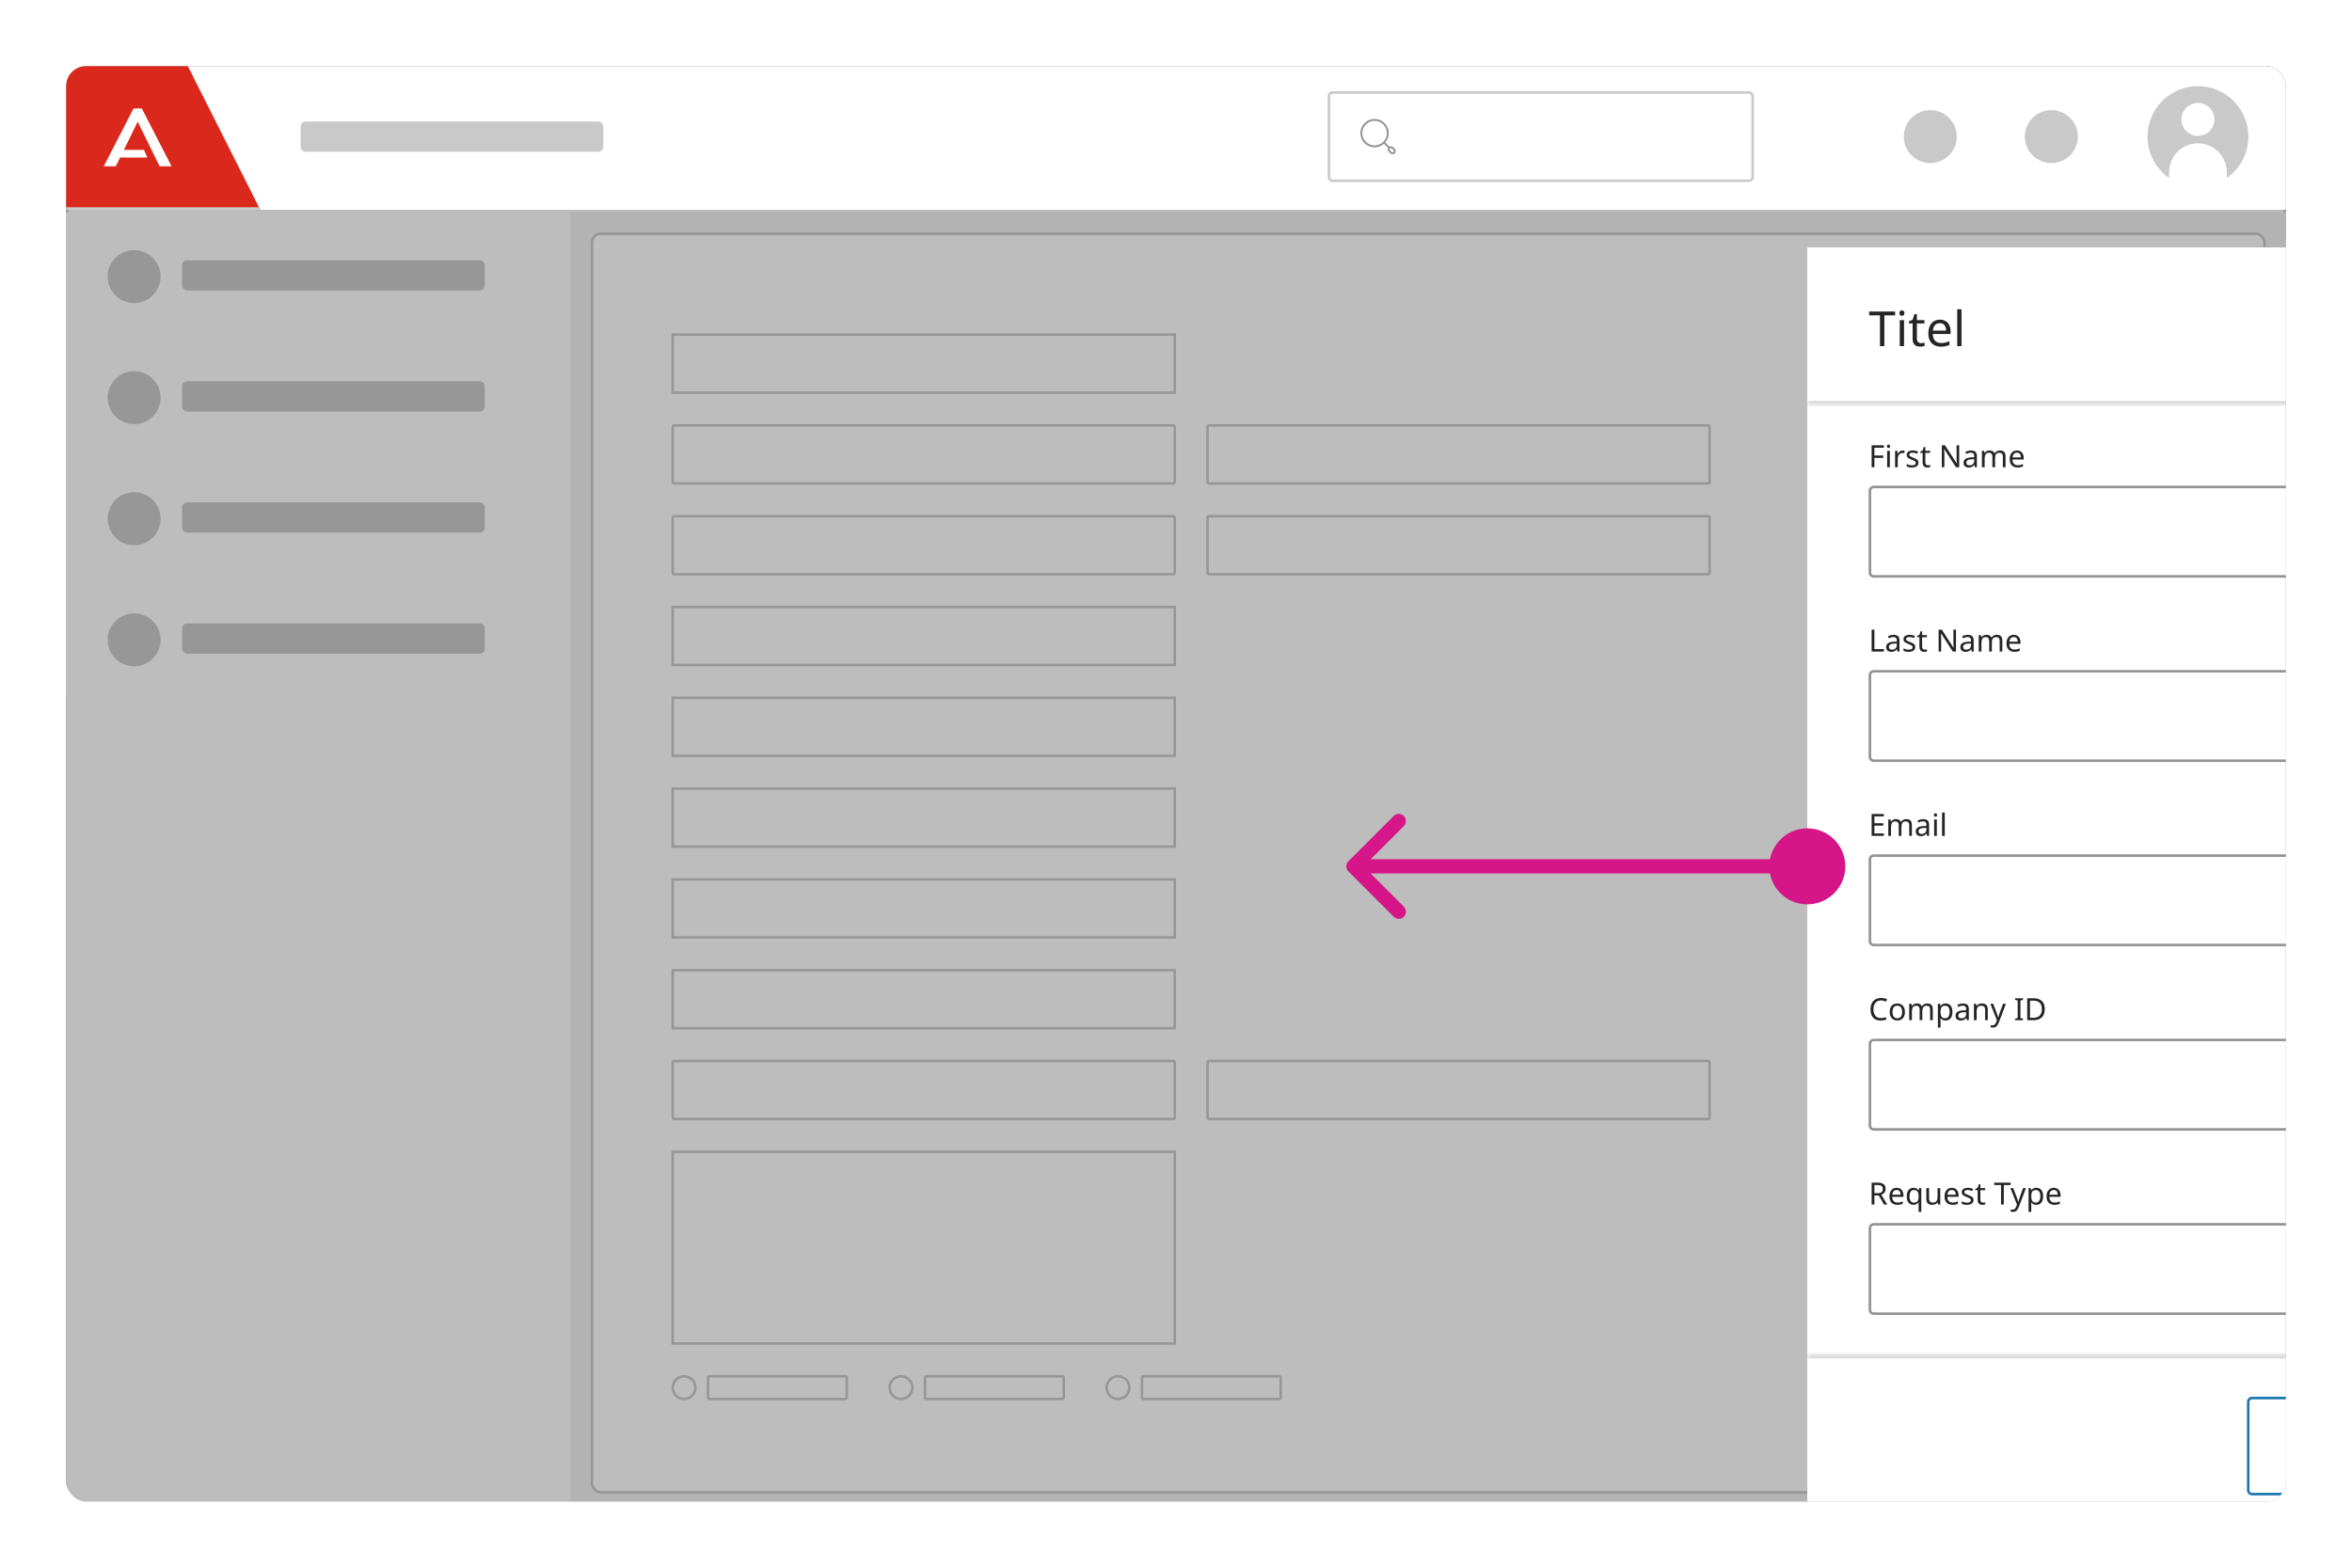 <svg width="285" height="190" viewBox="0 0 285 190" fill="none" xmlns="http://www.w3.org/2000/svg">
<g filter="url(#filter0_d_10306_24261)">
<g clip-path="url(#clip0_10306_24261)">
<rect x="8.153" y="4.153" width="268.694" height="175.156" rx="2.293" stroke="#C9C9C9" stroke-width="0.306"/>
<g clip-path="url(#clip1_10306_24261)" filter="url(#filter1_i_10306_24261)">
<rect width="61.136" height="157.732" transform="translate(8 21.73)" fill="white"/>
<rect width="61.136" height="14.673" transform="translate(8 21.73)" fill="white"/>
<path d="M16.559 32.734C14.786 32.734 13.349 31.297 13.349 29.524C13.349 27.752 14.786 26.315 16.559 26.315C18.331 26.315 19.768 27.752 19.768 29.524C19.768 31.297 18.331 32.734 16.559 32.734Z" fill="#C9C9C9"/>
<rect x="22.367" y="27.538" width="36.682" height="3.668" rx="0.611" fill="#C9C9C9"/>
<rect width="61.136" height="14.673" transform="translate(8 36.402)" fill="white"/>
<path d="M16.559 47.407C14.786 47.407 13.349 45.97 13.349 44.197C13.349 42.425 14.786 40.987 16.559 40.987C18.331 40.987 19.768 42.425 19.768 44.197C19.768 45.97 18.331 47.407 16.559 47.407Z" fill="#C9C9C9"/>
<rect x="22.367" y="42.21" width="36.682" height="3.668" rx="0.611" fill="#C9C9C9"/>
<rect width="61.136" height="14.673" transform="translate(8 51.075)" fill="white"/>
<path d="M16.559 62.08C14.786 62.08 13.349 60.643 13.349 58.87C13.349 57.097 14.786 55.66 16.559 55.66C18.331 55.66 19.768 57.097 19.768 58.87C19.768 60.643 18.331 62.08 16.559 62.08Z" fill="#C9C9C9"/>
<rect x="22.367" y="56.883" width="36.682" height="3.668" rx="0.611" fill="#C9C9C9"/>
<rect width="61.136" height="14.673" transform="translate(8 65.748)" fill="white"/>
<path d="M16.559 76.752C14.786 76.752 13.349 75.315 13.349 73.543C13.349 71.77 14.786 70.333 16.559 70.333C18.331 70.333 19.768 71.77 19.768 73.543C19.768 75.315 18.331 76.752 16.559 76.752Z" fill="#C9C9C9"/>
<rect x="22.367" y="71.556" width="36.682" height="3.668" rx="0.611" fill="#C9C9C9"/>
</g>
<rect width="207.864" height="157.732" transform="translate(69.136 21.73)" fill="#F1F1F1"/>
<rect x="71.734" y="24.328" width="202.667" height="152.535" rx="1.07" fill="white"/>
<rect x="71.734" y="24.328" width="202.667" height="152.535" rx="1.07" stroke="#C9C9C9" stroke-width="0.306"/>
<rect x="81.517" y="36.555" width="60.831" height="7.031" stroke="#C9C9C9" stroke-width="0.306"/>
<rect x="81.517" y="47.56" width="60.831" height="7.031" rx="0.153" stroke="#C9C9C9" stroke-width="0.306"/>
<rect x="146.321" y="47.56" width="60.831" height="7.031" rx="0.153" stroke="#C9C9C9" stroke-width="0.306"/>
<rect x="81.517" y="58.564" width="60.831" height="7.031" rx="0.153" stroke="#C9C9C9" stroke-width="0.306"/>
<rect x="146.321" y="58.564" width="60.831" height="7.031" rx="0.153" stroke="#C9C9C9" stroke-width="0.306"/>
<rect x="81.517" y="69.569" width="60.831" height="7.031" stroke="#C9C9C9" stroke-width="0.306"/>
<rect x="81.517" y="80.573" width="60.831" height="7.031" stroke="#C9C9C9" stroke-width="0.306"/>
<rect x="81.517" y="91.578" width="60.831" height="7.031" stroke="#C9C9C9" stroke-width="0.306"/>
<rect x="81.517" y="102.582" width="60.831" height="7.031" stroke="#C9C9C9" stroke-width="0.306"/>
<rect x="81.517" y="113.587" width="60.831" height="7.031" stroke="#C9C9C9" stroke-width="0.306"/>
<rect x="81.517" y="124.592" width="60.831" height="7.031" rx="0.153" stroke="#C9C9C9" stroke-width="0.306"/>
<rect x="146.321" y="124.592" width="60.831" height="7.031" rx="0.153" stroke="#C9C9C9" stroke-width="0.306"/>
<rect x="81.517" y="135.596" width="60.831" height="23.232" stroke="#C9C9C9" stroke-width="0.306"/>
<path d="M84.268 164.177C84.268 164.937 83.652 165.553 82.892 165.553C82.132 165.553 81.517 164.937 81.517 164.177C81.517 163.418 82.132 162.802 82.892 162.802C83.652 162.802 84.268 163.418 84.268 164.177Z" stroke="#C9C9C9" stroke-width="0.306"/>
<rect x="85.796" y="162.802" width="16.812" height="2.751" rx="0.153" stroke="#C9C9C9" stroke-width="0.306"/>
<path d="M110.556 164.177C110.556 164.937 109.94 165.553 109.181 165.553C108.421 165.553 107.805 164.937 107.805 164.177C107.805 163.418 108.421 162.802 109.181 162.802C109.94 162.802 110.556 163.418 110.556 164.177Z" stroke="#C9C9C9" stroke-width="0.306"/>
<rect x="112.085" y="162.802" width="16.812" height="2.751" rx="0.153" stroke="#C9C9C9" stroke-width="0.306"/>
<path d="M136.845 164.177C136.845 164.937 136.229 165.553 135.469 165.553C134.71 165.553 134.094 164.937 134.094 164.177C134.094 163.418 134.71 162.802 135.469 162.802C136.229 162.802 136.845 163.418 136.845 164.177Z" stroke="#C9C9C9" stroke-width="0.306"/>
<rect x="138.374" y="162.802" width="16.812" height="2.751" rx="0.153" stroke="#C9C9C9" stroke-width="0.306"/>
<rect opacity="0.3" x="8" y="4" width="269" height="175.461" fill="#242424"/>
<g filter="url(#filter2_d_10306_24261)">
<rect width="108.996" height="156.189" transform="translate(219 22)" fill="white"/>
<mask id="path-33-inside-1_10306_24261" fill="white">
<path d="M219 22H327.996V40.909H219V22Z"/>
</mask>
<path d="M219 22H327.996V40.909H219V22Z" fill="white"/>
<path d="M327.996 40.599H219V41.218H327.996V40.599Z" fill="#C9C9C9" mask="url(#path-33-inside-1_10306_24261)"/>
<path d="M228.332 33.954H227.802V30.218H226.49V29.754H229.638V30.218H228.332V33.954ZM230.466 29.618C230.544 29.618 230.613 29.646 230.672 29.701C230.734 29.752 230.766 29.834 230.766 29.948C230.766 30.062 230.734 30.146 230.672 30.201C230.613 30.252 230.544 30.277 230.466 30.277C230.379 30.277 230.307 30.252 230.248 30.201C230.189 30.146 230.16 30.062 230.16 29.948C230.16 29.834 230.189 29.752 230.248 29.701C230.307 29.646 230.379 29.618 230.466 29.618ZM230.719 30.801V33.954H230.201V30.801H230.719ZM232.771 33.59C232.849 33.59 232.93 33.584 233.012 33.572C233.094 33.56 233.161 33.544 233.212 33.525V33.919C233.157 33.947 233.079 33.968 232.977 33.984C232.875 34.003 232.777 34.013 232.683 34.013C232.518 34.013 232.365 33.986 232.224 33.931C232.086 33.872 231.975 33.772 231.888 33.631C231.802 33.49 231.759 33.291 231.759 33.037V31.201H231.312V30.954L231.765 30.748L231.971 30.077H232.277V30.801H233.189V31.201H232.277V33.025C232.277 33.217 232.322 33.36 232.412 33.454C232.506 33.544 232.626 33.59 232.771 33.59ZM235.061 30.742C235.328 30.742 235.559 30.801 235.756 30.919C235.952 31.036 236.101 31.203 236.203 31.419C236.309 31.631 236.362 31.88 236.362 32.166V32.478H234.202C234.21 32.835 234.3 33.107 234.473 33.295C234.65 33.48 234.895 33.572 235.208 33.572C235.408 33.572 235.585 33.554 235.738 33.519C235.895 33.48 236.056 33.425 236.22 33.354V33.807C236.06 33.878 235.901 33.929 235.744 33.96C235.587 33.996 235.401 34.013 235.185 34.013C234.883 34.013 234.618 33.952 234.391 33.831C234.163 33.709 233.985 33.529 233.855 33.29C233.73 33.05 233.667 32.754 233.667 32.401C233.667 32.056 233.724 31.76 233.838 31.513C233.955 31.266 234.118 31.076 234.326 30.942C234.538 30.809 234.783 30.742 235.061 30.742ZM235.055 31.166C234.808 31.166 234.612 31.246 234.467 31.407C234.326 31.564 234.242 31.783 234.214 32.066H235.82C235.816 31.799 235.754 31.583 235.632 31.419C235.51 31.25 235.318 31.166 235.055 31.166ZM237.682 33.954H237.164V29.483H237.682V33.954Z" fill="#242424"/>
<path d="M227.126 48.624H226.792V45.971H228.275V46.265H227.126V47.205H228.204V47.499H227.126V48.624ZM228.842 45.886C228.891 45.886 228.934 45.903 228.972 45.938C229.011 45.97 229.031 46.022 229.031 46.094C229.031 46.166 229.011 46.219 228.972 46.254C228.934 46.286 228.891 46.302 228.842 46.302C228.787 46.302 228.741 46.286 228.704 46.254C228.667 46.219 228.648 46.166 228.648 46.094C228.648 46.022 228.667 45.97 228.704 45.938C228.741 45.903 228.787 45.886 228.842 45.886ZM229.001 46.633V48.624H228.674V46.633H229.001ZM230.561 46.596C230.598 46.596 230.638 46.598 230.68 46.603C230.722 46.606 230.761 46.611 230.795 46.618L230.754 46.919C230.722 46.912 230.686 46.905 230.647 46.9C230.607 46.895 230.571 46.893 230.539 46.893C230.437 46.893 230.342 46.922 230.253 46.978C230.164 47.033 230.092 47.111 230.037 47.212C229.985 47.312 229.959 47.428 229.959 47.562V48.624H229.632V46.633H229.9L229.937 46.997H229.952C230.014 46.888 230.096 46.794 230.197 46.715C230.301 46.635 230.423 46.596 230.561 46.596ZM232.464 48.075C232.464 48.268 232.392 48.414 232.249 48.513C232.105 48.612 231.912 48.662 231.669 48.662C231.53 48.662 231.41 48.651 231.308 48.628C231.209 48.606 231.121 48.575 231.045 48.535V48.238C231.124 48.278 231.219 48.315 231.331 48.35C231.445 48.382 231.56 48.398 231.676 48.398C231.842 48.398 231.962 48.372 232.037 48.32C232.111 48.265 232.148 48.194 232.148 48.104C232.148 48.055 232.135 48.01 232.107 47.971C232.08 47.931 232.031 47.891 231.959 47.852C231.889 47.812 231.789 47.767 231.658 47.718C231.529 47.668 231.419 47.619 231.327 47.569C231.235 47.52 231.165 47.46 231.115 47.391C231.066 47.322 231.041 47.232 231.041 47.123C231.041 46.955 231.109 46.825 231.245 46.733C231.384 46.642 231.565 46.596 231.788 46.596C231.909 46.596 232.022 46.608 232.126 46.633C232.232 46.658 232.332 46.69 232.423 46.73L232.312 46.99C232.227 46.955 232.14 46.925 232.048 46.9C231.956 46.876 231.862 46.863 231.765 46.863C231.632 46.863 231.529 46.886 231.457 46.93C231.388 46.972 231.353 47.031 231.353 47.105C231.353 47.162 231.369 47.209 231.401 47.246C231.434 47.283 231.487 47.32 231.561 47.358C231.638 47.395 231.739 47.437 231.866 47.484C231.992 47.531 232.1 47.579 232.189 47.629C232.278 47.678 232.346 47.739 232.393 47.811C232.441 47.88 232.464 47.968 232.464 48.075ZM233.61 48.394C233.66 48.394 233.711 48.39 233.763 48.383C233.815 48.376 233.857 48.366 233.889 48.353V48.602C233.854 48.62 233.805 48.633 233.74 48.643C233.676 48.656 233.614 48.662 233.555 48.662C233.451 48.662 233.354 48.644 233.265 48.61C233.178 48.572 233.108 48.509 233.053 48.42C232.999 48.331 232.971 48.206 232.971 48.045V46.886H232.689V46.73L232.975 46.599L233.105 46.176H233.298V46.633H233.874V46.886H233.298V48.037C233.298 48.159 233.327 48.249 233.384 48.309C233.443 48.366 233.519 48.394 233.61 48.394ZM237.401 48.624H237.011L235.591 46.421H235.576C235.581 46.508 235.588 46.615 235.595 46.744C235.602 46.873 235.606 47.006 235.606 47.142V48.624H235.298V45.971H235.684L237.1 48.167H237.115C237.112 48.128 237.109 48.068 237.104 47.989C237.101 47.91 237.097 47.824 237.092 47.733C237.09 47.639 237.089 47.551 237.089 47.469V45.971H237.401V48.624ZM238.831 46.599C239.073 46.599 239.253 46.653 239.369 46.759C239.486 46.866 239.544 47.035 239.544 47.268V48.624H239.306L239.243 48.342H239.228C239.141 48.451 239.05 48.532 238.953 48.584C238.857 48.636 238.725 48.662 238.559 48.662C238.379 48.662 238.229 48.615 238.11 48.52C237.991 48.424 237.931 48.274 237.931 48.071C237.931 47.873 238.009 47.72 238.165 47.614C238.322 47.505 238.562 47.445 238.886 47.435L239.224 47.424V47.305C239.224 47.139 239.189 47.024 239.117 46.96C239.045 46.895 238.943 46.863 238.812 46.863C238.708 46.863 238.609 46.879 238.515 46.912C238.421 46.941 238.333 46.976 238.251 47.016L238.151 46.77C238.237 46.723 238.34 46.684 238.459 46.651C238.578 46.617 238.702 46.599 238.831 46.599ZM239.221 47.651L238.927 47.662C238.679 47.672 238.507 47.712 238.411 47.781C238.317 47.85 238.27 47.948 238.27 48.075C238.27 48.186 238.303 48.268 238.37 48.32C238.439 48.372 238.527 48.398 238.634 48.398C238.8 48.398 238.938 48.352 239.05 48.26C239.164 48.166 239.221 48.023 239.221 47.829V47.651ZM242.344 46.596C242.569 46.596 242.738 46.654 242.849 46.77C242.961 46.887 243.017 47.073 243.017 47.328V48.624H242.693V47.343C242.693 47.028 242.558 46.871 242.288 46.871C242.095 46.871 241.956 46.926 241.872 47.038C241.79 47.149 241.75 47.312 241.75 47.525V48.624H241.426V47.343C241.426 47.028 241.29 46.871 241.018 46.871C240.817 46.871 240.678 46.933 240.601 47.056C240.525 47.18 240.486 47.359 240.486 47.592V48.624H240.159V46.633H240.423L240.471 46.904H240.49C240.552 46.8 240.635 46.723 240.739 46.674C240.845 46.622 240.958 46.596 241.077 46.596C241.389 46.596 241.592 46.707 241.686 46.93H241.705C241.772 46.816 241.862 46.732 241.976 46.678C242.09 46.623 242.213 46.596 242.344 46.596ZM244.401 46.596C244.569 46.596 244.716 46.633 244.839 46.707C244.963 46.782 245.057 46.887 245.122 47.023C245.189 47.157 245.222 47.314 245.222 47.495V47.692H243.858C243.863 47.917 243.92 48.09 244.029 48.208C244.141 48.325 244.296 48.383 244.494 48.383C244.62 48.383 244.732 48.372 244.828 48.35C244.927 48.325 245.029 48.29 245.133 48.245V48.532C245.031 48.576 244.931 48.608 244.832 48.628C244.733 48.651 244.615 48.662 244.479 48.662C244.288 48.662 244.121 48.623 243.977 48.547C243.834 48.47 243.721 48.356 243.639 48.205C243.56 48.053 243.52 47.867 243.52 47.644C243.52 47.426 243.556 47.239 243.628 47.083C243.702 46.926 243.805 46.806 243.937 46.722C244.07 46.638 244.225 46.596 244.401 46.596ZM244.397 46.863C244.241 46.863 244.117 46.914 244.026 47.016C243.937 47.115 243.883 47.253 243.866 47.432H244.88C244.878 47.263 244.838 47.127 244.761 47.023C244.685 46.916 244.563 46.863 244.397 46.863Z" fill="#242424"/>
<path d="M226.586 51.482C226.586 51.226 226.794 51.018 227.051 51.018H319.946C320.202 51.018 320.41 51.226 320.41 51.482V61.391C320.41 61.648 320.202 61.856 319.946 61.856H227.051C226.794 61.856 226.586 61.648 226.586 61.391V51.482Z" fill="white"/>
<path d="M226.586 51.482C226.586 51.226 226.794 51.018 227.051 51.018H319.946C320.202 51.018 320.41 51.226 320.41 51.482V61.391C320.41 61.648 320.202 61.856 319.946 61.856H227.051C226.794 61.856 226.586 61.648 226.586 61.391V51.482Z" stroke="#939393" stroke-width="0.31"/>
<path d="M226.792 70.965V68.312H227.126V70.668H228.286V70.965H226.792ZM229.45 68.94C229.693 68.94 229.873 68.993 229.989 69.1C230.106 69.206 230.164 69.376 230.164 69.609V70.965H229.926L229.863 70.683H229.848C229.761 70.791 229.67 70.872 229.573 70.924C229.476 70.976 229.345 71.002 229.179 71.002C228.998 71.002 228.848 70.955 228.73 70.861C228.611 70.764 228.551 70.614 228.551 70.411C228.551 70.213 228.629 70.061 228.785 69.954C228.941 69.845 229.182 69.786 229.506 69.776L229.844 69.765V69.646C229.844 69.48 229.808 69.365 229.737 69.3C229.665 69.236 229.563 69.204 229.432 69.204C229.328 69.204 229.229 69.22 229.135 69.252C229.04 69.282 228.952 69.316 228.871 69.356L228.77 69.111C228.857 69.064 228.96 69.024 229.079 68.992C229.198 68.957 229.322 68.94 229.45 68.94ZM229.841 69.991L229.547 70.002C229.299 70.012 229.127 70.052 229.031 70.121C228.936 70.191 228.889 70.289 228.889 70.415C228.889 70.526 228.923 70.608 228.99 70.66C229.059 70.712 229.147 70.738 229.253 70.738C229.419 70.738 229.558 70.692 229.67 70.601C229.784 70.507 229.841 70.363 229.841 70.17V69.991ZM232.076 70.415C232.076 70.608 232.004 70.754 231.86 70.853C231.717 70.953 231.523 71.002 231.281 71.002C231.142 71.002 231.022 70.991 230.92 70.969C230.821 70.946 230.733 70.915 230.656 70.876V70.578C230.736 70.618 230.831 70.655 230.942 70.69C231.056 70.722 231.172 70.738 231.288 70.738C231.454 70.738 231.574 70.712 231.648 70.66C231.723 70.606 231.76 70.534 231.76 70.445C231.76 70.395 231.746 70.35 231.719 70.311C231.692 70.271 231.642 70.232 231.57 70.192C231.501 70.152 231.401 70.108 231.269 70.058C231.141 70.009 231.03 69.959 230.939 69.91C230.847 69.86 230.776 69.801 230.727 69.731C230.677 69.662 230.653 69.573 230.653 69.464C230.653 69.295 230.721 69.165 230.857 69.073C230.996 68.982 231.177 68.936 231.4 68.936C231.521 68.936 231.634 68.948 231.738 68.973C231.844 68.998 231.943 69.03 232.035 69.07L231.923 69.33C231.839 69.295 231.751 69.266 231.66 69.241C231.568 69.216 231.474 69.204 231.377 69.204C231.243 69.204 231.141 69.226 231.069 69.27C230.999 69.313 230.965 69.371 230.965 69.445C230.965 69.502 230.981 69.549 231.013 69.586C231.045 69.624 231.099 69.661 231.173 69.698C231.25 69.735 231.351 69.777 231.478 69.824C231.604 69.871 231.712 69.919 231.801 69.969C231.89 70.019 231.958 70.079 232.005 70.151C232.052 70.221 232.076 70.308 232.076 70.415ZM233.222 70.734C233.272 70.734 233.322 70.731 233.375 70.723C233.427 70.716 233.469 70.706 233.501 70.694V70.943C233.466 70.96 233.417 70.974 233.352 70.984C233.288 70.996 233.226 71.002 233.166 71.002C233.062 71.002 232.966 70.985 232.877 70.95C232.79 70.913 232.719 70.85 232.665 70.76C232.61 70.671 232.583 70.546 232.583 70.385V69.226H232.301V69.07L232.587 68.94L232.717 68.516H232.91V68.973H233.486V69.226H232.91V70.378C232.91 70.499 232.939 70.59 232.995 70.649C233.055 70.706 233.131 70.734 233.222 70.734ZM237.013 70.965H236.622L235.203 68.761H235.188C235.193 68.848 235.199 68.956 235.207 69.085C235.214 69.213 235.218 69.346 235.218 69.482V70.965H234.909V68.312H235.296L236.712 70.508H236.726C236.724 70.468 236.72 70.409 236.715 70.329C236.713 70.25 236.709 70.165 236.704 70.073C236.702 69.979 236.7 69.891 236.7 69.809V68.312H237.013V70.965ZM238.442 68.94C238.685 68.94 238.865 68.993 238.981 69.1C239.098 69.206 239.156 69.376 239.156 69.609V70.965H238.918L238.855 70.683H238.84C238.753 70.791 238.662 70.872 238.565 70.924C238.468 70.976 238.337 71.002 238.171 71.002C237.99 71.002 237.84 70.955 237.721 70.861C237.603 70.764 237.543 70.614 237.543 70.411C237.543 70.213 237.621 70.061 237.777 69.954C237.933 69.845 238.174 69.786 238.498 69.776L238.836 69.765V69.646C238.836 69.48 238.8 69.365 238.728 69.3C238.657 69.236 238.555 69.204 238.424 69.204C238.32 69.204 238.221 69.22 238.126 69.252C238.032 69.282 237.944 69.316 237.863 69.356L237.762 69.111C237.849 69.064 237.952 69.024 238.071 68.992C238.19 68.957 238.314 68.94 238.442 68.94ZM238.832 69.991L238.539 70.002C238.291 70.012 238.119 70.052 238.022 70.121C237.928 70.191 237.881 70.289 237.881 70.415C237.881 70.526 237.915 70.608 237.982 70.66C238.051 70.712 238.139 70.738 238.245 70.738C238.411 70.738 238.55 70.692 238.662 70.601C238.775 70.507 238.832 70.363 238.832 70.17V69.991ZM241.956 68.936C242.181 68.936 242.35 68.994 242.461 69.111C242.573 69.227 242.628 69.413 242.628 69.668V70.965H242.305V69.683C242.305 69.368 242.17 69.211 241.9 69.211C241.707 69.211 241.568 69.267 241.484 69.378C241.402 69.49 241.361 69.652 241.361 69.865V70.965H241.038V69.683C241.038 69.368 240.902 69.211 240.629 69.211C240.429 69.211 240.29 69.273 240.213 69.397C240.136 69.521 240.098 69.699 240.098 69.932V70.965H239.771V68.973H240.035L240.083 69.245H240.102C240.164 69.14 240.247 69.064 240.351 69.014C240.457 68.962 240.57 68.936 240.689 68.936C241.001 68.936 241.204 69.047 241.298 69.27H241.317C241.384 69.156 241.474 69.072 241.588 69.018C241.702 68.963 241.824 68.936 241.956 68.936ZM244.013 68.936C244.181 68.936 244.327 68.973 244.451 69.047C244.575 69.122 244.669 69.227 244.734 69.363C244.8 69.497 244.834 69.654 244.834 69.835V70.032H243.47C243.475 70.258 243.532 70.43 243.641 70.549C243.753 70.665 243.907 70.723 244.106 70.723C244.232 70.723 244.343 70.712 244.44 70.69C244.539 70.665 244.641 70.63 244.745 70.586V70.872C244.643 70.917 244.543 70.949 244.444 70.969C244.345 70.991 244.227 71.002 244.091 71.002C243.9 71.002 243.733 70.964 243.589 70.887C243.445 70.81 243.333 70.696 243.251 70.545C243.172 70.394 243.132 70.207 243.132 69.984C243.132 69.766 243.168 69.579 243.24 69.423C243.314 69.267 243.417 69.147 243.548 69.062C243.682 68.978 243.837 68.936 244.013 68.936ZM244.009 69.204C243.853 69.204 243.729 69.254 243.637 69.356C243.548 69.455 243.495 69.594 243.478 69.772H244.492C244.49 69.604 244.45 69.467 244.373 69.363C244.296 69.257 244.175 69.204 244.009 69.204Z" fill="#242424"/>
<path d="M226.586 73.823C226.586 73.566 226.794 73.358 227.051 73.358H319.946C320.202 73.358 320.41 73.566 320.41 73.823V83.731C320.41 83.988 320.202 84.196 319.946 84.196H227.051C226.794 84.196 226.586 83.988 226.586 83.731V73.823Z" fill="white"/>
<path d="M226.586 73.823C226.586 73.566 226.794 73.358 227.051 73.358H319.946C320.202 73.358 320.41 73.566 320.41 73.823V83.731C320.41 83.988 320.202 84.196 319.946 84.196H227.051C226.794 84.196 226.586 83.988 226.586 83.731V73.823Z" stroke="#939393" stroke-width="0.31"/>
<path d="M228.275 93.305H226.792V90.652H228.275V90.946H227.126V91.774H228.208V92.064H227.126V93.012H228.275V93.305ZM230.997 91.276C231.223 91.276 231.391 91.335 231.502 91.451C231.614 91.567 231.67 91.753 231.67 92.008V93.305H231.346V92.023C231.346 91.709 231.211 91.551 230.941 91.551C230.748 91.551 230.609 91.607 230.525 91.719C230.443 91.83 230.403 91.992 230.403 92.205V93.305H230.079V92.023C230.079 91.709 229.943 91.551 229.671 91.551C229.47 91.551 229.331 91.613 229.254 91.737C229.178 91.861 229.139 92.039 229.139 92.272V93.305H228.812V91.314H229.076L229.124 91.585H229.143C229.205 91.481 229.288 91.404 229.392 91.354C229.498 91.302 229.611 91.276 229.73 91.276C230.042 91.276 230.245 91.388 230.339 91.611H230.358C230.425 91.497 230.515 91.413 230.629 91.358C230.743 91.304 230.866 91.276 230.997 91.276ZM233.039 91.28C233.282 91.28 233.462 91.333 233.578 91.44C233.694 91.546 233.753 91.716 233.753 91.949V93.305H233.515L233.452 93.023H233.437C233.35 93.132 233.258 93.212 233.162 93.264C233.065 93.316 232.934 93.342 232.768 93.342C232.587 93.342 232.437 93.295 232.318 93.201C232.199 93.105 232.14 92.955 232.14 92.752C232.14 92.553 232.218 92.401 232.374 92.294C232.53 92.186 232.77 92.126 233.095 92.116L233.433 92.105V91.986C233.433 91.82 233.397 91.705 233.325 91.641C233.253 91.576 233.152 91.544 233.021 91.544C232.917 91.544 232.817 91.56 232.723 91.592C232.629 91.622 232.541 91.657 232.46 91.696L232.359 91.451C232.446 91.404 232.549 91.364 232.668 91.332C232.787 91.297 232.91 91.28 233.039 91.28ZM233.429 92.332L233.136 92.343C232.888 92.353 232.716 92.392 232.619 92.462C232.525 92.531 232.478 92.629 232.478 92.755C232.478 92.867 232.512 92.948 232.578 93.001C232.648 93.053 232.736 93.079 232.842 93.079C233.008 93.079 233.147 93.033 233.258 92.941C233.372 92.847 233.429 92.703 233.429 92.51V92.332ZM234.535 90.567C234.585 90.567 234.628 90.584 234.665 90.619C234.705 90.651 234.724 90.703 234.724 90.775C234.724 90.847 234.705 90.9 234.665 90.935C234.628 90.967 234.585 90.983 234.535 90.983C234.48 90.983 234.435 90.967 234.397 90.935C234.36 90.9 234.342 90.847 234.342 90.775C234.342 90.703 234.36 90.651 234.397 90.619C234.435 90.584 234.48 90.567 234.535 90.567ZM234.695 91.314V93.305H234.368V91.314H234.695ZM235.653 93.305H235.326V90.481H235.653V93.305Z" fill="#242424"/>
<path d="M226.586 96.163C226.586 95.907 226.794 95.699 227.051 95.699H319.946C320.202 95.699 320.41 95.907 320.41 96.163V106.072C320.41 106.328 320.202 106.536 319.946 106.536H227.051C226.794 106.536 226.586 106.328 226.586 106.072V96.163Z" fill="white"/>
<path d="M226.586 96.163C226.586 95.907 226.794 95.699 227.051 95.699H319.946C320.202 95.699 320.41 95.907 320.41 96.163V106.072C320.41 106.328 320.202 106.536 319.946 106.536H227.051C226.794 106.536 226.586 106.328 226.586 106.072V96.163Z" stroke="#939393" stroke-width="0.31"/>
<path d="M227.929 113.249C227.644 113.249 227.42 113.344 227.257 113.535C227.093 113.726 227.011 113.987 227.011 114.319C227.011 114.648 227.087 114.91 227.238 115.103C227.392 115.294 227.621 115.389 227.925 115.389C228.039 115.389 228.148 115.379 228.252 115.359C228.356 115.34 228.459 115.315 228.561 115.285V115.575C228.462 115.612 228.359 115.639 228.252 115.657C228.148 115.674 228.023 115.683 227.877 115.683C227.607 115.683 227.382 115.627 227.201 115.516C227.02 115.404 226.884 115.246 226.792 115.04C226.703 114.834 226.658 114.593 226.658 114.315C226.658 114.048 226.707 113.812 226.803 113.609C226.902 113.404 227.047 113.244 227.238 113.13C227.429 113.014 227.66 112.955 227.933 112.955C228.213 112.955 228.457 113.007 228.665 113.111L228.531 113.394C228.449 113.357 228.358 113.323 228.256 113.293C228.157 113.264 228.048 113.249 227.929 113.249ZM230.827 114.646C230.827 114.975 230.743 115.231 230.574 115.411C230.408 115.592 230.183 115.683 229.898 115.683C229.722 115.683 229.565 115.643 229.426 115.564C229.29 115.482 229.182 115.364 229.103 115.211C229.023 115.055 228.984 114.866 228.984 114.646C228.984 114.317 229.066 114.063 229.229 113.884C229.395 113.706 229.622 113.617 229.909 113.617C230.087 113.617 230.246 113.658 230.385 113.739C230.523 113.819 230.631 113.935 230.708 114.089C230.787 114.24 230.827 114.426 230.827 114.646ZM229.322 114.646C229.322 114.881 229.368 115.068 229.459 115.207C229.554 115.343 229.702 115.411 229.905 115.411C230.106 115.411 230.253 115.343 230.347 115.207C230.442 115.068 230.489 114.881 230.489 114.646C230.489 114.411 230.442 114.226 230.347 114.092C230.253 113.959 230.105 113.892 229.902 113.892C229.698 113.892 229.551 113.959 229.459 114.092C229.368 114.226 229.322 114.411 229.322 114.646ZM233.53 113.617C233.755 113.617 233.924 113.675 234.035 113.791C234.147 113.908 234.202 114.094 234.202 114.349V115.646H233.879V114.364C233.879 114.049 233.744 113.892 233.474 113.892C233.281 113.892 233.142 113.947 233.058 114.059C232.976 114.17 232.935 114.333 232.935 114.546V115.646H232.612V114.364C232.612 114.049 232.476 113.892 232.203 113.892C232.003 113.892 231.864 113.954 231.787 114.078C231.71 114.201 231.672 114.38 231.672 114.613V115.646H231.345V113.654H231.609L231.657 113.925H231.676C231.738 113.821 231.821 113.744 231.925 113.695C232.031 113.643 232.144 113.617 232.263 113.617C232.575 113.617 232.778 113.728 232.872 113.951H232.891C232.958 113.837 233.048 113.753 233.162 113.698C233.276 113.644 233.399 113.617 233.53 113.617ZM235.765 113.617C236.01 113.617 236.207 113.702 236.356 113.873C236.507 114.044 236.583 114.302 236.583 114.646C236.583 114.985 236.507 115.243 236.356 115.419C236.207 115.595 236.009 115.683 235.762 115.683C235.608 115.683 235.48 115.654 235.379 115.597C235.28 115.54 235.202 115.472 235.145 115.393H235.122C235.125 115.435 235.129 115.488 235.134 115.553C235.141 115.617 235.145 115.673 235.145 115.72V116.537H234.818V113.654H235.085L235.13 113.925H235.145C235.204 113.838 235.282 113.765 235.379 113.706C235.475 113.646 235.604 113.617 235.765 113.617ZM235.706 113.892C235.503 113.892 235.359 113.949 235.275 114.063C235.191 114.177 235.147 114.35 235.145 114.583V114.646C235.145 114.891 235.184 115.081 235.264 115.215C235.345 115.346 235.495 115.411 235.713 115.411C235.832 115.411 235.931 115.379 236.01 115.315C236.09 115.248 236.148 115.156 236.185 115.04C236.225 114.923 236.245 114.791 236.245 114.642C236.245 114.414 236.2 114.232 236.111 114.096C236.024 113.96 235.889 113.892 235.706 113.892ZM237.858 113.62C238.101 113.62 238.28 113.674 238.397 113.78C238.513 113.887 238.572 114.056 238.572 114.289V115.646H238.334L238.271 115.363H238.256C238.169 115.472 238.077 115.553 237.981 115.605C237.884 115.657 237.753 115.683 237.587 115.683C237.406 115.683 237.256 115.636 237.137 115.542C237.018 115.445 236.959 115.295 236.959 115.092C236.959 114.894 237.037 114.741 237.193 114.635C237.349 114.526 237.589 114.466 237.914 114.457L238.252 114.445V114.326C238.252 114.16 238.216 114.045 238.144 113.981C238.072 113.916 237.971 113.884 237.84 113.884C237.735 113.884 237.636 113.9 237.542 113.933C237.448 113.962 237.36 113.997 237.278 114.037L237.178 113.791C237.265 113.744 237.368 113.705 237.487 113.672C237.605 113.638 237.729 113.62 237.858 113.62ZM238.248 114.672L237.955 114.683C237.707 114.693 237.535 114.733 237.438 114.802C237.344 114.871 237.297 114.969 237.297 115.096C237.297 115.207 237.33 115.289 237.397 115.341C237.467 115.393 237.555 115.419 237.661 115.419C237.827 115.419 237.966 115.373 238.077 115.281C238.191 115.187 238.248 115.044 238.248 114.85V114.672ZM240.145 113.617C240.383 113.617 240.563 113.675 240.684 113.791C240.806 113.908 240.866 114.094 240.866 114.349V115.646H240.543V114.371C240.543 114.051 240.394 113.892 240.097 113.892C239.877 113.892 239.724 113.954 239.64 114.078C239.556 114.201 239.514 114.38 239.514 114.613V115.646H239.187V113.654H239.45L239.499 113.925H239.517C239.582 113.821 239.671 113.744 239.785 113.695C239.899 113.643 240.019 113.617 240.145 113.617ZM241.172 113.654H241.521L241.952 114.787C241.989 114.889 242.022 114.984 242.052 115.073C242.082 115.163 242.104 115.248 242.119 115.33H242.134C242.149 115.268 242.172 115.187 242.204 115.088C242.237 114.987 242.27 114.885 242.305 114.784L242.71 113.654H243.063L242.204 115.921C242.133 116.109 242.042 116.259 241.933 116.37C241.824 116.482 241.673 116.537 241.48 116.537C241.42 116.537 241.368 116.534 241.324 116.526C241.279 116.521 241.241 116.515 241.209 116.508V116.248C241.236 116.252 241.268 116.257 241.305 116.262C241.345 116.267 241.386 116.27 241.428 116.27C241.542 116.27 241.634 116.238 241.703 116.173C241.772 116.109 241.828 116.023 241.87 115.917L241.974 115.653L241.172 113.654ZM245.135 115.646H244.176V115.452L244.488 115.382V113.26L244.176 113.186V112.992H245.135V113.186L244.822 113.26V115.382L245.135 115.452V115.646ZM247.772 114.293C247.772 114.741 247.65 115.08 247.404 115.307C247.162 115.533 246.822 115.646 246.386 115.646H245.647V112.992H246.464C246.729 112.992 246.96 113.042 247.155 113.141C247.354 113.24 247.506 113.386 247.612 113.58C247.719 113.773 247.772 114.011 247.772 114.293ZM247.419 114.304C247.419 113.95 247.331 113.691 247.155 113.528C246.982 113.362 246.736 113.279 246.416 113.279H245.981V115.359H246.342C247.06 115.359 247.419 115.008 247.419 114.304Z" fill="#242424"/>
<path d="M226.586 118.503C226.586 118.247 226.794 118.039 227.051 118.039H319.946C320.202 118.039 320.41 118.247 320.41 118.503V128.412C320.41 128.669 320.202 128.877 319.946 128.877H227.051C226.794 128.877 226.586 128.669 226.586 128.412V118.503Z" fill="white"/>
<path d="M226.586 118.503C226.586 118.247 226.794 118.039 227.051 118.039H319.946C320.202 118.039 320.41 118.247 320.41 118.503V128.412C320.41 128.669 320.202 128.877 319.946 128.877H227.051C226.794 128.877 226.586 128.669 226.586 128.412V118.503Z" stroke="#939393" stroke-width="0.31"/>
<path d="M227.524 135.333C227.854 135.333 228.096 135.396 228.252 135.522C228.411 135.646 228.49 135.834 228.49 136.087C228.49 136.228 228.464 136.346 228.412 136.44C228.36 136.534 228.293 136.61 228.212 136.667C228.132 136.724 228.048 136.767 227.959 136.797L228.687 137.986H228.297L227.654 136.89H227.126V137.986H226.792V135.333H227.524ZM227.506 135.623H227.126V136.607H227.524C227.74 136.607 227.897 136.565 227.996 136.481C228.095 136.394 228.145 136.268 228.145 136.102C228.145 135.929 228.093 135.806 227.989 135.734C227.885 135.66 227.723 135.623 227.506 135.623ZM229.828 135.957C229.997 135.957 230.143 135.994 230.267 136.069C230.39 136.143 230.485 136.248 230.549 136.384C230.616 136.518 230.649 136.675 230.649 136.856V137.053H229.286C229.291 137.279 229.348 137.451 229.457 137.57C229.568 137.686 229.723 137.744 229.921 137.744C230.047 137.744 230.159 137.733 230.255 137.711C230.355 137.686 230.456 137.652 230.56 137.607V137.893C230.459 137.938 230.358 137.97 230.259 137.99C230.16 138.012 230.042 138.023 229.906 138.023C229.715 138.023 229.548 137.985 229.405 137.908C229.261 137.831 229.148 137.717 229.066 137.566C228.987 137.415 228.947 137.228 228.947 137.005C228.947 136.787 228.983 136.6 229.055 136.444C229.13 136.288 229.232 136.168 229.364 136.083C229.497 135.999 229.652 135.957 229.828 135.957ZM229.824 136.225C229.668 136.225 229.544 136.275 229.453 136.377C229.364 136.476 229.31 136.615 229.293 136.793H230.307C230.305 136.625 230.265 136.488 230.189 136.384C230.112 136.278 229.99 136.225 229.824 136.225ZM232.483 138.878V138.027C232.483 137.982 232.484 137.93 232.487 137.871C232.489 137.811 232.494 137.761 232.501 137.718H232.479C232.422 137.803 232.343 137.874 232.241 137.934C232.142 137.993 232.013 138.023 231.855 138.023C231.615 138.023 231.419 137.938 231.268 137.767C231.119 137.593 231.045 137.336 231.045 136.994C231.045 136.652 231.12 136.394 231.272 136.221C231.425 136.045 231.623 135.957 231.866 135.957C232.022 135.957 232.15 135.987 232.249 136.046C232.348 136.106 232.427 136.179 232.487 136.266H232.501L232.55 135.994H232.81V138.878H232.483ZM231.918 137.752C232.121 137.752 232.266 137.696 232.353 137.585C232.44 137.471 232.484 137.297 232.487 137.064V136.998C232.487 136.745 232.444 136.554 232.36 136.425C232.276 136.294 232.126 136.228 231.911 136.228C231.732 136.228 231.6 136.299 231.513 136.44C231.426 136.579 231.383 136.766 231.383 137.001C231.383 137.237 231.426 137.421 231.513 137.555C231.6 137.686 231.735 137.752 231.918 137.752ZM235.107 135.994V137.986H234.84L234.791 137.722H234.776C234.712 137.826 234.623 137.903 234.509 137.952C234.395 138 234.274 138.023 234.145 138.023C233.904 138.023 233.724 137.966 233.602 137.852C233.481 137.736 233.42 137.551 233.42 137.299V135.994H233.751V137.276C233.751 137.593 233.898 137.752 234.193 137.752C234.413 137.752 234.566 137.69 234.65 137.566C234.737 137.442 234.78 137.264 234.78 137.031V135.994H235.107ZM236.509 135.957C236.677 135.957 236.823 135.994 236.947 136.069C237.071 136.143 237.165 136.248 237.229 136.384C237.296 136.518 237.33 136.675 237.33 136.856V137.053H235.966C235.971 137.279 236.028 137.451 236.137 137.57C236.248 137.686 236.403 137.744 236.601 137.744C236.728 137.744 236.839 137.733 236.936 137.711C237.035 137.686 237.137 137.652 237.241 137.607V137.893C237.139 137.938 237.039 137.97 236.94 137.99C236.841 138.012 236.723 138.023 236.587 138.023C236.396 138.023 236.229 137.985 236.085 137.908C235.941 137.831 235.829 137.717 235.747 137.566C235.668 137.415 235.628 137.228 235.628 137.005C235.628 136.787 235.664 136.6 235.736 136.444C235.81 136.288 235.913 136.168 236.044 136.083C236.178 135.999 236.333 135.957 236.509 135.957ZM236.505 136.225C236.349 136.225 236.225 136.275 236.133 136.377C236.044 136.476 235.991 136.615 235.973 136.793H236.988C236.985 136.625 236.946 136.488 236.869 136.384C236.792 136.278 236.671 136.225 236.505 136.225ZM239.134 137.436C239.134 137.629 239.062 137.775 238.918 137.874C238.774 137.974 238.581 138.023 238.338 138.023C238.2 138.023 238.08 138.012 237.978 137.99C237.879 137.967 237.791 137.936 237.714 137.897V137.599C237.793 137.639 237.889 137.676 238 137.711C238.114 137.743 238.229 137.759 238.346 137.759C238.512 137.759 238.632 137.733 238.706 137.681C238.781 137.627 238.818 137.555 238.818 137.466C238.818 137.416 238.804 137.372 238.777 137.332C238.75 137.292 238.7 137.253 238.628 137.213C238.559 137.173 238.459 137.129 238.327 137.079C238.198 137.03 238.088 136.98 237.997 136.931C237.905 136.881 237.834 136.822 237.785 136.752C237.735 136.683 237.71 136.594 237.71 136.485C237.71 136.316 237.779 136.186 237.915 136.095C238.054 136.003 238.234 135.957 238.457 135.957C238.579 135.957 238.691 135.969 238.795 135.994C238.902 136.019 239.001 136.051 239.093 136.091L238.981 136.351C238.897 136.316 238.809 136.287 238.717 136.262C238.626 136.237 238.532 136.225 238.435 136.225C238.301 136.225 238.198 136.247 238.127 136.292C238.057 136.334 238.023 136.392 238.023 136.466C238.023 136.523 238.039 136.57 238.071 136.607C238.103 136.645 238.156 136.682 238.231 136.719C238.307 136.756 238.409 136.798 238.535 136.845C238.662 136.892 238.769 136.941 238.859 136.99C238.948 137.04 239.016 137.1 239.063 137.172C239.11 137.242 239.134 137.329 239.134 137.436ZM240.28 137.756C240.33 137.756 240.38 137.752 240.432 137.744C240.484 137.737 240.526 137.727 240.559 137.715V137.964C240.524 137.981 240.474 137.995 240.41 138.005C240.346 138.017 240.284 138.023 240.224 138.023C240.12 138.023 240.024 138.006 239.934 137.971C239.848 137.934 239.777 137.871 239.723 137.782C239.668 137.692 239.641 137.567 239.641 137.406V136.247H239.358V136.091L239.645 135.961L239.775 135.537H239.968V135.994H240.544V136.247H239.968V137.399C239.968 137.52 239.996 137.611 240.053 137.67C240.113 137.727 240.188 137.756 240.28 137.756ZM242.807 137.986H242.473V135.626H241.644V135.333H243.632V135.626H242.807V137.986ZM243.603 135.994H243.952L244.383 137.128C244.42 137.229 244.454 137.325 244.483 137.414C244.513 137.503 244.535 137.588 244.55 137.67H244.565C244.58 137.608 244.604 137.528 244.636 137.429C244.668 137.327 244.701 137.225 244.736 137.124L245.141 135.994H245.494L244.636 138.261C244.564 138.449 244.473 138.599 244.364 138.711C244.255 138.822 244.104 138.878 243.911 138.878C243.852 138.878 243.8 138.874 243.755 138.867C243.71 138.862 243.672 138.855 243.64 138.848V138.588C243.667 138.593 243.699 138.598 243.737 138.603C243.776 138.608 243.817 138.61 243.859 138.61C243.973 138.61 244.065 138.578 244.134 138.514C244.203 138.449 244.259 138.364 244.301 138.257L244.405 137.993L243.603 135.994ZM246.757 135.957C247.002 135.957 247.199 136.043 247.347 136.214C247.498 136.384 247.574 136.642 247.574 136.986C247.574 137.326 247.498 137.583 247.347 137.759C247.199 137.935 247.001 138.023 246.753 138.023C246.599 138.023 246.472 137.995 246.37 137.938C246.271 137.881 246.193 137.813 246.136 137.733H246.114C246.116 137.775 246.12 137.829 246.125 137.893C246.132 137.957 246.136 138.013 246.136 138.06V138.878H245.809V135.994H246.077L246.121 136.266H246.136C246.195 136.179 246.274 136.106 246.37 136.046C246.467 135.987 246.596 135.957 246.757 135.957ZM246.697 136.232C246.494 136.232 246.35 136.289 246.266 136.403C246.182 136.517 246.139 136.69 246.136 136.923V136.986C246.136 137.232 246.176 137.421 246.255 137.555C246.337 137.686 246.487 137.752 246.705 137.752C246.823 137.752 246.923 137.72 247.002 137.655C247.081 137.588 247.139 137.497 247.176 137.38C247.216 137.264 247.236 137.131 247.236 136.983C247.236 136.755 247.191 136.573 247.102 136.436C247.015 136.3 246.88 136.232 246.697 136.232ZM248.864 135.957C249.033 135.957 249.179 135.994 249.303 136.069C249.427 136.143 249.521 136.248 249.585 136.384C249.652 136.518 249.685 136.675 249.685 136.856V137.053H248.322C248.327 137.279 248.384 137.451 248.493 137.57C248.604 137.686 248.759 137.744 248.957 137.744C249.084 137.744 249.195 137.733 249.292 137.711C249.391 137.686 249.492 137.652 249.596 137.607V137.893C249.495 137.938 249.394 137.97 249.295 137.99C249.196 138.012 249.079 138.023 248.942 138.023C248.752 138.023 248.584 137.985 248.441 137.908C248.297 137.831 248.184 137.717 248.103 137.566C248.023 137.415 247.984 137.228 247.984 137.005C247.984 136.787 248.02 136.6 248.091 136.444C248.166 136.288 248.269 136.168 248.4 136.083C248.534 135.999 248.688 135.957 248.864 135.957ZM248.861 136.225C248.705 136.225 248.581 136.275 248.489 136.377C248.4 136.476 248.347 136.615 248.329 136.793H249.344C249.341 136.625 249.302 136.488 249.225 136.384C249.148 136.278 249.027 136.225 248.861 136.225Z" fill="#242424"/>
<path d="M226.586 140.844C226.586 140.587 226.794 140.379 227.051 140.379H319.946C320.202 140.379 320.41 140.587 320.41 140.844V150.753C320.41 151.009 320.202 151.217 319.946 151.217H227.051C226.794 151.217 226.586 151.009 226.586 150.753V140.844Z" fill="white"/>
<path d="M226.586 140.844C226.586 140.587 226.794 140.379 227.051 140.379H319.946C320.202 140.379 320.41 140.587 320.41 140.844V150.753C320.41 151.009 320.202 151.217 319.946 151.217H227.051C226.794 151.217 226.586 151.009 226.586 150.753V140.844Z" stroke="#939393" stroke-width="0.31"/>
<mask id="path-46-inside-2_10306_24261" fill="white">
<path d="M219 156.326H327.996V178.189H219V156.326Z"/>
</mask>
<path d="M219 156.326H327.996V178.189H219V156.326Z" fill="white"/>
<path d="M219 156.636H327.996V156.017H219V156.636Z" fill="#C9C9C9" mask="url(#path-46-inside-2_10306_24261)"/>
<path d="M272.425 161.9C272.425 161.643 272.633 161.436 272.889 161.436H295.559C295.816 161.436 296.024 161.643 296.024 161.9V172.616C296.024 172.872 295.816 173.08 295.559 173.08H272.889C272.633 173.08 272.425 172.872 272.425 172.616V161.9Z" fill="white"/>
<path d="M272.425 161.9C272.425 161.643 272.633 161.436 272.889 161.436H295.559C295.816 161.436 296.024 161.643 296.024 161.9V172.616C296.024 172.872 295.816 173.08 295.559 173.08H272.889C272.633 173.08 272.425 172.872 272.425 172.616V161.9Z" stroke="#1B77AF" stroke-width="0.31"/>
</g>
<g filter="url(#filter3_i_10306_24261)">
<rect width="269" height="17.73" transform="translate(8 4)" fill="white"/>
<path d="M8 4H22.599L31.538 21.73H8V4Z" fill="#DA291C"/>
<line x1="8" y1="21.577" x2="31.538" y2="21.577" stroke="#C9C9C9" stroke-width="0.306"/>
<path d="M15.012 14.471H17.449L17.846 15.396H14.555L14.029 16.461H12.575L16.178 9.455H17.186L20.79 16.461H19.34L16.685 11.05L15.012 14.471Z" fill="white"/>
<rect x="36.428" y="11.031" width="36.682" height="3.668" rx="0.611" fill="#C9C9C9"/>
<g clip-path="url(#clip2_10306_24261)">
<rect x="161.024" y="7.515" width="51.355" height="10.699" rx="0.459" fill="white"/>
<rect x="161.024" y="7.515" width="51.355" height="10.699" rx="0.459" stroke="#C9C9C9" stroke-width="0.306"/>
<g clip-path="url(#clip3_10306_24261)">
<path fill-rule="evenodd" clip-rule="evenodd" d="M166.563 10.954C165.741 10.954 165.074 11.621 165.074 12.443C165.074 13.265 165.741 13.932 166.563 13.932C167.385 13.932 168.052 13.265 168.052 12.443C168.052 11.621 167.385 10.954 166.563 10.954ZM164.845 12.443C164.845 11.494 165.614 10.725 166.563 10.725C167.512 10.725 168.281 11.494 168.281 12.443C168.281 13.392 167.512 14.161 166.563 14.161C165.614 14.161 164.845 13.392 164.845 12.443Z" fill="#939393"/>
<path fill-rule="evenodd" clip-rule="evenodd" d="M167.689 13.568C167.733 13.524 167.806 13.524 167.85 13.568L168.415 14.133C168.46 14.178 168.46 14.251 168.415 14.295C168.371 14.34 168.298 14.34 168.254 14.295L167.689 13.73C167.644 13.685 167.644 13.613 167.689 13.568Z" fill="#939393"/>
<path fill-rule="evenodd" clip-rule="evenodd" d="M168.651 14.31C168.588 14.248 168.493 14.248 168.431 14.31C168.369 14.373 168.369 14.468 168.431 14.53L168.629 14.729C168.631 14.731 168.633 14.733 168.635 14.735C168.678 14.785 168.783 14.795 168.849 14.729C168.911 14.667 168.911 14.571 168.849 14.509L168.651 14.31ZM168.269 14.149C168.42 13.997 168.661 13.997 168.813 14.149L169.011 14.347C169.163 14.499 169.163 14.739 169.011 14.891C168.864 15.038 168.606 15.048 168.465 14.888L168.269 14.692C168.117 14.541 168.117 14.3 168.269 14.149Z" fill="#939393"/>
</g>
<path d="M233.899 16.074C232.126 16.074 230.689 14.637 230.689 12.865C230.689 11.092 232.126 9.655 233.899 9.655C235.672 9.655 237.109 11.092 237.109 12.865C237.109 14.637 235.672 16.074 233.899 16.074Z" fill="#C9C9C9"/>
<path d="M248.572 16.074C246.799 16.074 245.362 14.637 245.362 12.865C245.362 11.092 246.799 9.655 248.572 9.655C250.345 9.655 251.782 11.092 251.782 12.865C251.782 14.637 250.345 16.074 248.572 16.074Z" fill="#C9C9C9"/>
<circle cx="266.332" cy="12.865" r="6.114" fill="white"/>
<g clip-path="url(#clip4_10306_24261)">
<path d="M262.838 17.882V17.17C262.838 16.244 263.206 15.355 263.862 14.7C264.517 14.045 265.405 13.677 266.332 13.677C267.258 13.677 268.147 14.045 268.802 14.7C269.457 15.355 269.825 16.244 269.825 17.17V17.882C270.894 17.138 271.696 16.073 272.117 14.841C272.538 13.61 272.555 12.276 272.165 11.034C271.775 9.792 270.999 8.707 269.95 7.937C268.901 7.167 267.633 6.751 266.332 6.751C265.03 6.751 263.763 7.167 262.714 7.937C261.664 8.707 260.889 9.792 260.499 11.034C260.109 12.276 260.126 13.61 260.547 14.841C260.967 16.073 261.77 17.138 262.838 17.882ZM266.332 8.777C266.728 8.777 267.116 8.895 267.445 9.115C267.775 9.335 268.032 9.648 268.184 10.014C268.335 10.381 268.375 10.784 268.298 11.172C268.22 11.561 268.03 11.918 267.749 12.199C267.469 12.479 267.112 12.67 266.723 12.747C266.334 12.825 265.931 12.785 265.565 12.633C265.199 12.482 264.886 12.225 264.665 11.895C264.445 11.565 264.327 11.178 264.327 10.781C264.329 10.25 264.54 9.741 264.916 9.365C265.291 8.99 265.801 8.778 266.332 8.777Z" fill="#C9C9C9"/>
</g>
</g>
</g>
<path d="M214.394 101C214.394 103.544 216.456 105.606 219 105.606C221.544 105.606 223.606 103.544 223.606 101C223.606 98.456 221.544 96.394 219 96.394C216.456 96.394 214.394 98.456 214.394 101ZM163.389 100.389C163.052 100.727 163.052 101.273 163.389 101.611L168.885 107.107C169.223 107.444 169.769 107.444 170.107 107.107C170.444 106.769 170.444 106.223 170.107 105.885L165.221 101L170.107 96.115C170.444 95.777 170.444 95.231 170.107 94.893C169.769 94.556 169.223 94.556 168.885 94.893L163.389 100.389ZM219 100.136H164V101.864H219V100.136Z" fill="#D51588"/>
</g>
</g>
<defs>
<filter id="filter0_d_10306_24261" x="0" y="0" width="285" height="190" filterUnits="userSpaceOnUse" color-interpolation-filters="sRGB">
<feFlood flood-opacity="0" result="BackgroundImageFix"/>
<feColorMatrix in="SourceAlpha" type="matrix" values="0 0 0 0 0 0 0 0 0 0 0 0 0 0 0 0 0 0 127 0" result="hardAlpha"/>
<feOffset dy="4"/>
<feGaussianBlur stdDeviation="4"/>
<feColorMatrix type="matrix" values="0 0 0 0 0 0 0 0 0 0 0 0 0 0 0 0 0 0 0.25 0"/>
<feBlend mode="normal" in2="BackgroundImageFix" result="effect1_dropShadow_10306_24261"/>
<feBlend mode="normal" in="SourceGraphic" in2="effect1_dropShadow_10306_24261" result="shape"/>
</filter>
<filter id="filter1_i_10306_24261" x="8" y="21.73" width="61.136" height="157.732" filterUnits="userSpaceOnUse" color-interpolation-filters="sRGB">
<feFlood flood-opacity="0" result="BackgroundImageFix"/>
<feBlend mode="normal" in="SourceGraphic" in2="BackgroundImageFix" result="shape"/>
<feColorMatrix in="SourceAlpha" type="matrix" values="0 0 0 0 0 0 0 0 0 0 0 0 0 0 0 0 0 0 127 0" result="hardAlpha"/>
<feOffset dx="-0.306"/>
<feComposite in2="hardAlpha" operator="arithmetic" k2="-1" k3="1"/>
<feColorMatrix type="matrix" values="0 0 0 0 0.788 0 0 0 0 0.788 0 0 0 0 0.788 0 0 0 1 0"/>
<feBlend mode="normal" in2="shape" result="effect1_innerShadow_10306_24261"/>
</filter>
<filter id="filter2_d_10306_24261" x="211" y="18" width="124.997" height="172.189" filterUnits="userSpaceOnUse" color-interpolation-filters="sRGB">
<feFlood flood-opacity="0" result="BackgroundImageFix"/>
<feColorMatrix in="SourceAlpha" type="matrix" values="0 0 0 0 0 0 0 0 0 0 0 0 0 0 0 0 0 0 127 0" result="hardAlpha"/>
<feOffset dy="4"/>
<feGaussianBlur stdDeviation="4"/>
<feColorMatrix type="matrix" values="0 0 0 0 0 0 0 0 0 0 0 0 0 0 0 0 0 0 0.25 0"/>
<feBlend mode="normal" in2="BackgroundImageFix" result="effect1_dropShadow_10306_24261"/>
<feBlend mode="normal" in="SourceGraphic" in2="effect1_dropShadow_10306_24261" result="shape"/>
</filter>
<filter id="filter3_i_10306_24261" x="8" y="4" width="269" height="17.73" filterUnits="userSpaceOnUse" color-interpolation-filters="sRGB">
<feFlood flood-opacity="0" result="BackgroundImageFix"/>
<feBlend mode="normal" in="SourceGraphic" in2="BackgroundImageFix" result="shape"/>
<feColorMatrix in="SourceAlpha" type="matrix" values="0 0 0 0 0 0 0 0 0 0 0 0 0 0 0 0 0 0 127 0" result="hardAlpha"/>
<feOffset dy="-0.306"/>
<feComposite in2="hardAlpha" operator="arithmetic" k2="-1" k3="1"/>
<feColorMatrix type="matrix" values="0 0 0 0 0.788 0 0 0 0 0.788 0 0 0 0 0.788 0 0 0 1 0"/>
<feBlend mode="normal" in2="shape" result="effect1_innerShadow_10306_24261"/>
</filter>
<clipPath id="clip0_10306_24261">
<rect x="8" y="4" width="269" height="174" rx="2.445" fill="white"/>
</clipPath>
<clipPath id="clip1_10306_24261">
<rect width="61.136" height="157.732" fill="white" transform="translate(8 21.73)"/>
</clipPath>
<clipPath id="clip2_10306_24261">
<rect width="198.999" height="17.73" fill="white" transform="translate(78.001 4)"/>
</clipPath>
<clipPath id="clip3_10306_24261">
<rect width="4.891" height="4.891" fill="white" transform="translate(164.54 10.419)"/>
</clipPath>
<clipPath id="clip4_10306_24261">
<rect width="12.227" height="11.208" fill="white" transform="translate(260.218 6.751)"/>
</clipPath>
</defs>
</svg>
